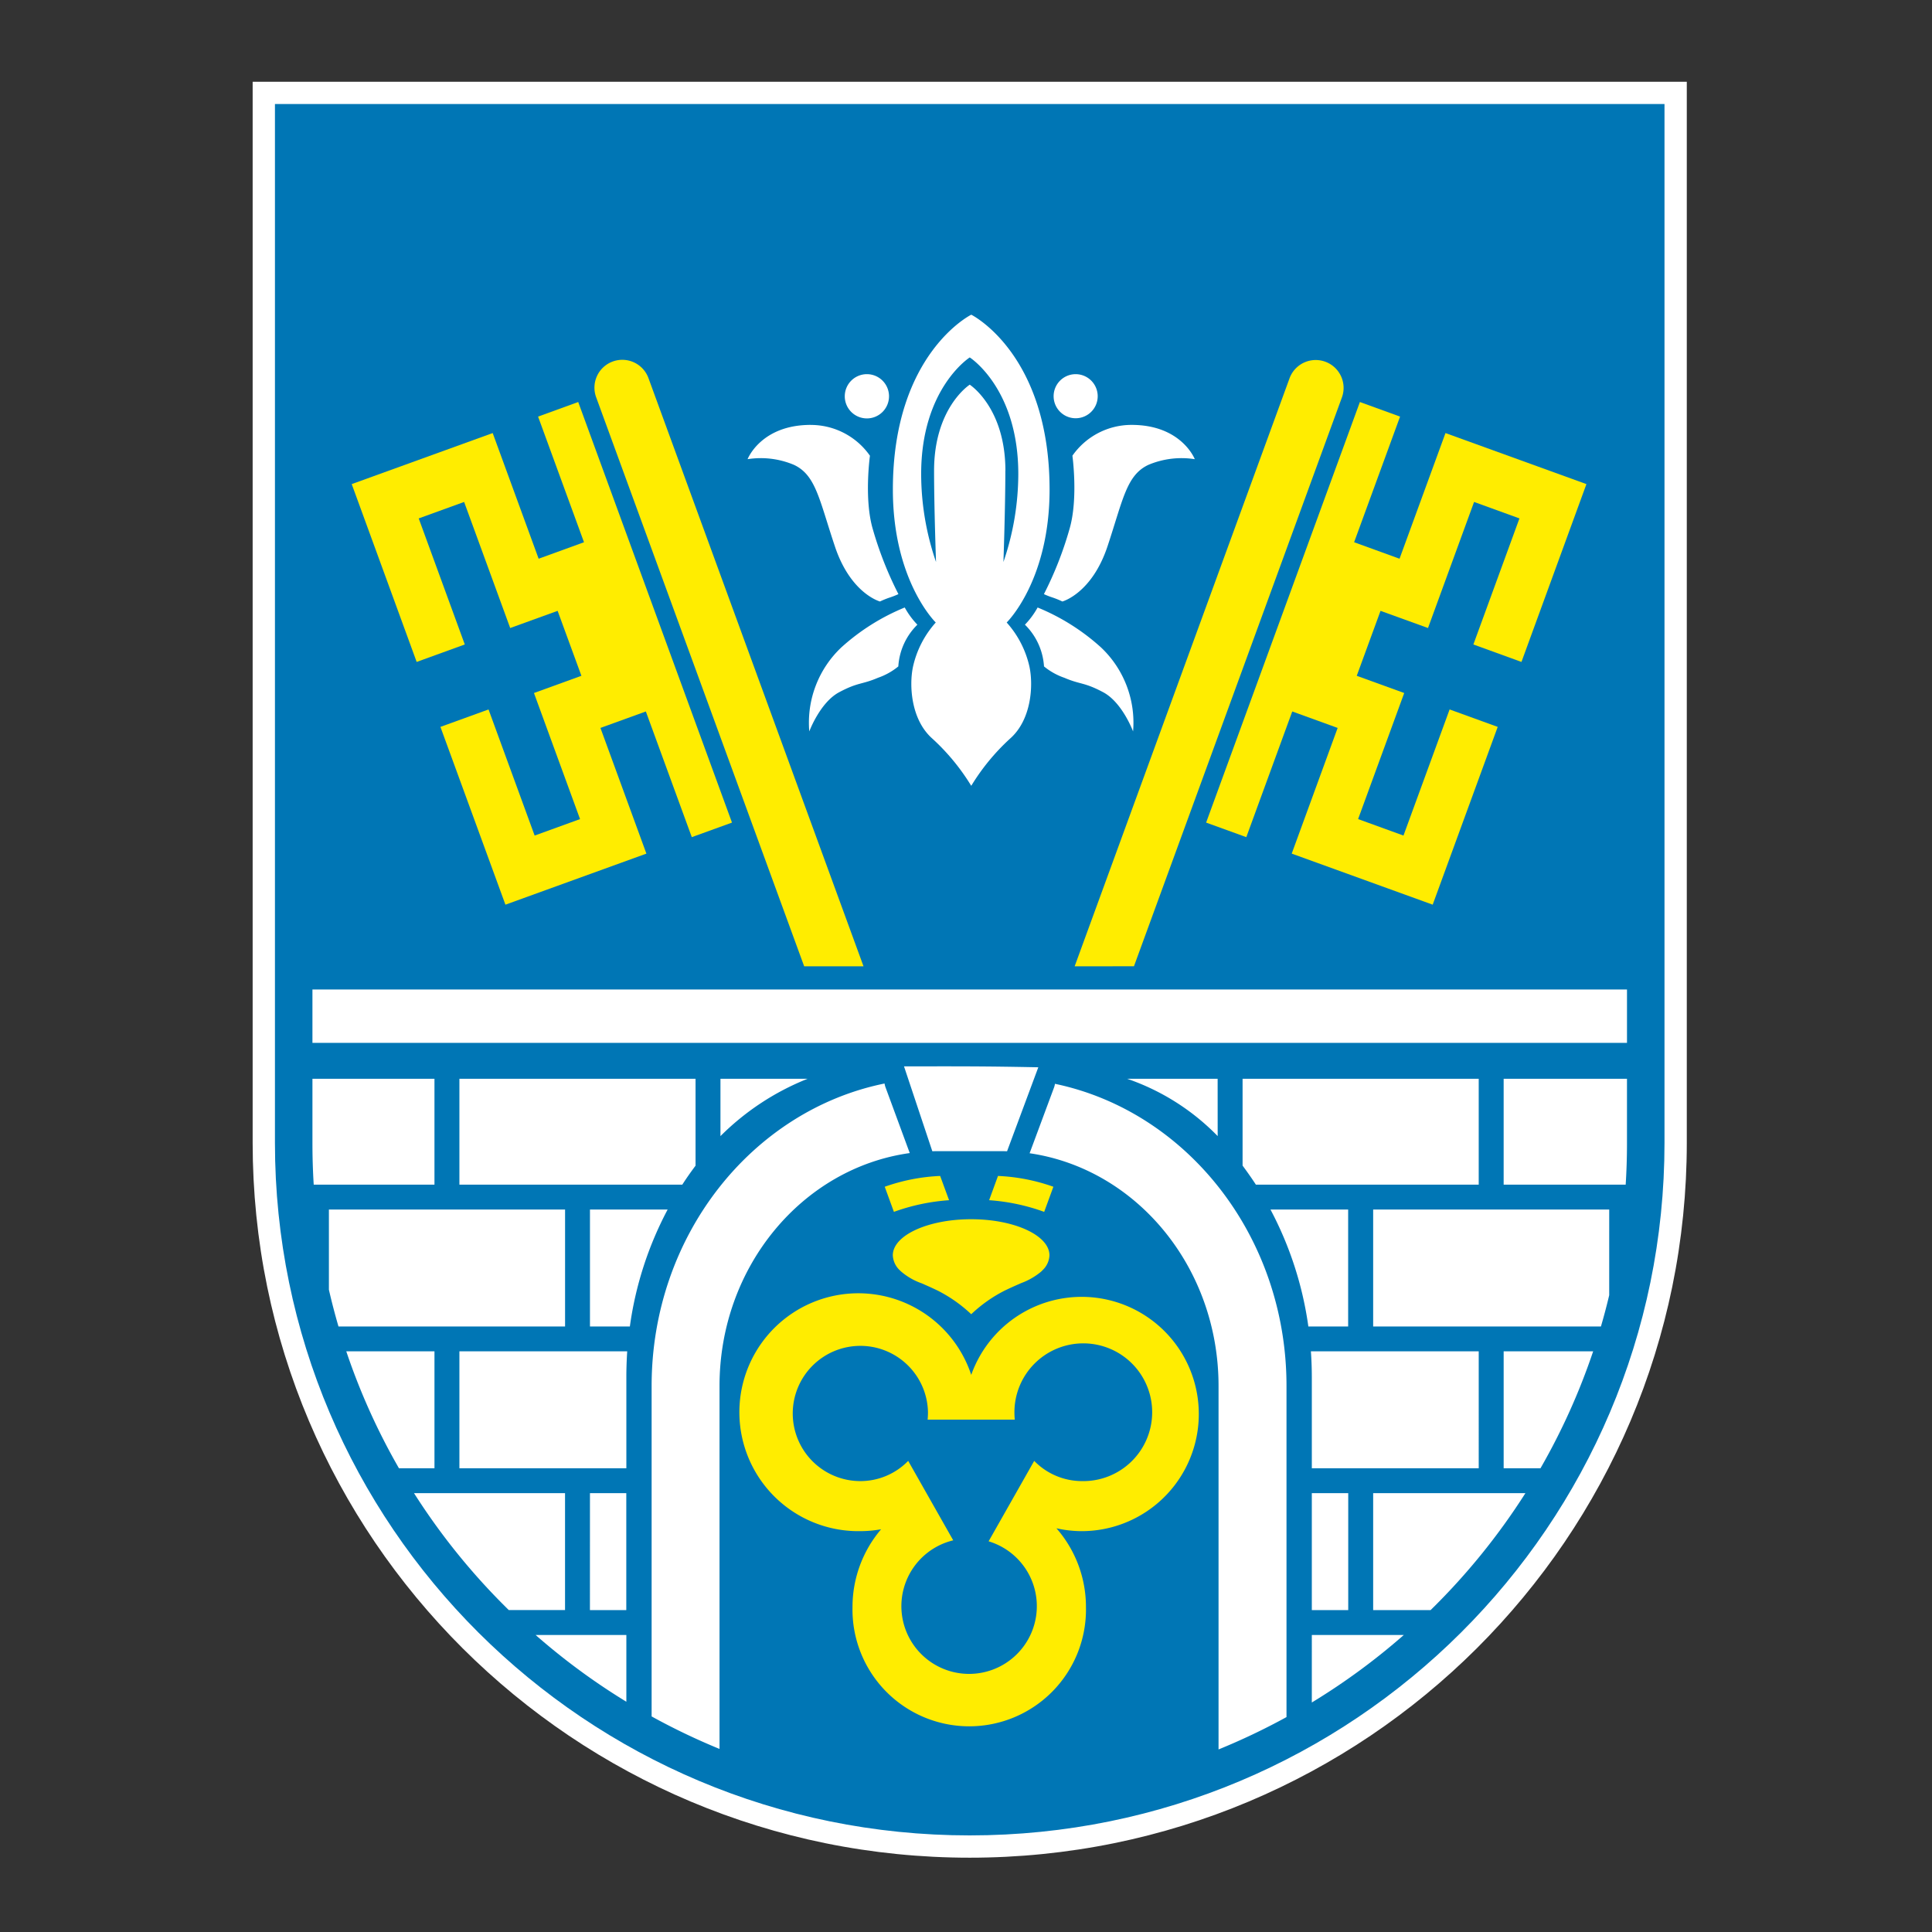 <svg xmlns="http://www.w3.org/2000/svg" xmlns:xlink="http://www.w3.org/1999/xlink" width="260" height="260" viewBox="0 0 260 260">
  <rect x="0" y="0" width="260" height="260" fill="#333333" stroke="none"/>
  <defs>
    <clipPath id="clip-Vražné_favico">
      <rect width="260" height="260"/>
    </clipPath>
  </defs>
  <g id="Vražné_favico" data-name="Vražné favico" clip-path="url(#clip-Vražné_favico)">
    <g id="Group_169" data-name="Group 169" transform="translate(-205.639 -355.694)">
      <g id="Path_22" data-name="Path 22" transform="translate(0 0)" fill="#0076b5">
        <path d="M 336.138 604.194 C 329.694 604.194 323.253 603.547 316.995 602.27 C 310.895 601.026 304.895 599.169 299.161 596.752 C 293.532 594.379 288.103 591.441 283.024 588.021 C 277.994 584.634 273.264 580.744 268.966 576.459 C 264.667 572.174 260.764 567.46 257.366 562.446 C 253.935 557.383 250.988 551.971 248.607 546.359 C 246.181 540.644 244.319 534.662 243.07 528.581 C 241.789 522.343 241.14 515.922 241.14 509.498 L 241.14 369.694 L 241.14 368.194 L 242.64 368.194 L 429.64 368.194 L 431.14 368.194 L 431.14 369.694 L 431.14 509.498 C 431.14 515.922 430.491 522.343 429.21 528.581 C 427.962 534.662 426.099 540.644 423.674 546.359 C 421.293 551.971 418.346 557.383 414.915 562.446 C 411.516 567.46 407.614 572.174 403.315 576.459 C 399.017 580.744 394.287 584.634 389.257 588.021 C 384.178 591.441 378.748 594.379 373.119 596.752 C 367.385 599.169 361.384 601.026 355.284 602.27 C 349.025 603.547 342.583 604.194 336.138 604.194 Z" stroke="none"/>
        <path d="M 242.64 369.694 L 242.64 509.498 C 242.64 560.967 284.5 602.694 336.138 602.694 C 387.784 602.694 429.64 560.967 429.64 509.498 L 429.64 369.694 L 242.64 369.694 M 239.64 366.694 L 242.64 366.694 L 429.64 366.694 L 432.64 366.694 L 432.64 369.694 L 432.64 509.498 C 432.64 516.023 431.98 522.545 430.679 528.883 C 429.411 535.061 427.519 541.138 425.055 546.945 C 422.636 552.646 419.642 558.144 416.156 563.287 C 412.705 568.38 408.74 573.169 404.374 577.522 C 400.008 581.874 395.204 585.825 390.094 589.266 C 384.935 592.74 379.42 595.723 373.701 598.134 C 367.876 600.59 361.781 602.476 355.583 603.74 C 349.226 605.037 342.684 605.694 336.138 605.694 C 329.594 605.694 323.052 605.037 316.695 603.74 C 310.499 602.476 304.403 600.59 298.579 598.134 C 292.86 595.723 287.345 592.74 282.186 589.266 C 277.077 585.825 272.273 581.874 267.907 577.522 C 263.541 573.169 259.576 568.38 256.124 563.287 C 252.639 558.144 249.645 552.646 247.226 546.945 C 244.762 541.138 242.869 535.061 241.601 528.883 C 240.3 522.545 239.64 516.023 239.64 509.498 L 239.64 369.694 L 239.64 366.694 Z" stroke="none" fill="#fff"/>
      </g>
      <path id="Path_23" data-name="Path 23" d="M326.974,427.834a8.627,8.627,0,0,0-2.566,5.618,8.88,8.88,0,0,1-2.736,1.528c-2.211.945-2.655.574-5.228,1.946s-4.018,5.273-4.018,5.273a13.931,13.931,0,0,1,4.331-11.323,29.18,29.18,0,0,1,8.514-5.355,10.818,10.818,0,0,0,1.7,2.313m14.475,0a8.645,8.645,0,0,1,2.568,5.618,8.846,8.846,0,0,0,2.736,1.528c2.211.945,2.652.574,5.228,1.946S356,442.2,356,442.2a13.911,13.911,0,0,0-4.336-11.323,29.115,29.115,0,0,0-8.51-5.355,10.825,10.825,0,0,1-1.708,2.313m-28.832-26.886c-6.713,0-8.491,4.613-8.491,4.613a11.481,11.481,0,0,1,6.234.761c2.958,1.384,3.4,4.656,5.524,11s6.058,7.391,6.058,7.391a11.21,11.21,0,0,1,1.321-.535,11.384,11.384,0,0,0,1.162-.456,48.628,48.628,0,0,1-3.473-8.831c-1.162-4.062-.36-9.793-.36-9.793a9.7,9.7,0,0,0-7.975-4.145m35.223,4.145s.792,5.731-.372,9.793a48.047,48.047,0,0,1-3.463,8.831,10.421,10.421,0,0,0,1.168.456,12.029,12.029,0,0,1,1.316.535s3.94-1.06,6.063-7.391c2.108-6.34,2.554-9.611,5.519-11a11.485,11.485,0,0,1,6.236-.761s-1.781-4.613-8.493-4.613a9.7,9.7,0,0,0-7.973,4.145m-9.027,2.027c0,4.952-.257,12.275-.257,12.275a36.665,36.665,0,0,0,2-11.842c0-11.359-6.33-15.555-6.533-15.685h0s-6.539,4.146-6.539,15.685a36.555,36.555,0,0,0,2,11.842s-.263-7.322-.263-12.275c0-8.384,4.648-11.484,4.8-11.585,0,0,4.8,3.073,4.8,11.585m-4.6-21s-10.544,5.215-10.544,23.53c0,12.293,5.771,17.89,5.771,17.89a13.221,13.221,0,0,0-3.065,5.959c-.529,2.5-.281,7.113,2.6,9.661a29.2,29.2,0,0,1,5.235,6.35v-.031l.012.031a29.038,29.038,0,0,1,5.225-6.35c2.886-2.548,3.134-7.163,2.605-9.661a13.215,13.215,0,0,0-3.067-5.959s5.772-5.6,5.772-17.89c0-18.316-10.535-23.53-10.535-23.53l-.012.033Zm-17.017,10.971a2.977,2.977,0,1,0,2.979-2.97,2.975,2.975,0,0,0-2.979,2.97m31.059-2.97a2.966,2.966,0,1,0,2.979,2.97,2.971,2.971,0,0,0-2.979-2.97M245.563,476.932H422.469v7.182H245.563ZM367.38,488.944H355.2a31.071,31.071,0,0,1,12.185,7.715Zm-66.908,0v7.717a34.765,34.765,0,0,1,11.731-7.717Zm72.055,14.25h29.988v-14.25H370.737v11.686c.618.835,1.223,1.689,1.791,2.564m-126.965-14.25v8.711q0,2.8.172,5.539h16.249v-14.25Zm51.556,0H265.341v14.25h29.995c.56-.873,1.164-1.727,1.784-2.555Zm108.752,0v14.25h16.421q.176-2.739.176-5.539v-8.711ZM379.585,522.28h5.359V506.54H374.489a47.484,47.484,0,0,1,5.1,15.74m-130.517,0h30.489V506.54H247.778v10.79c.381,1.665.815,3.32,1.29,4.951m171.009-15.74H388.31v15.74h30.652c.406-1.386.777-2.792,1.114-4.208Zm-137.166,0v15.74h5.369a47.246,47.246,0,0,1,5.085-15.74Zm97.144,22.534v12.288h22.461V525.624H379.931c.081,1.139.124,2.291.124,3.45M257.206,541.362h4.779V525.624H250.116a87.335,87.335,0,0,0,7.09,15.738m8.135-15.738v15.738h22.467V529.074c0-1.159.043-2.312.115-3.45Zm140.531,0v15.738h4.956a87.8,87.8,0,0,0,7.088-15.738Zm-25.817,19.084h4.9v15.738h-4.9ZM271.988,560.444h7.568V544.708H259.231a88.435,88.435,0,0,0,12.757,15.737m10.923-15.737H287.8v15.738h-4.894Zm105.4,0v15.737h7.73A88.545,88.545,0,0,0,408.8,544.708ZM275.6,563.8a88,88,0,0,0,12.208,8.98V563.8Zm104.454,9.083a88.194,88.194,0,0,0,12.376-9.083H380.055Zm-51.071-74.187c.265-.005.52-.012.773-.012h8.34c.32,0,.634.007.945.015l4.205-11.3c-7.782-.158-11.18-.125-18.073-.125Zm47.664,76.158V530.281c0-20.142-13.413-36.947-31.159-40.658a2.507,2.507,0,0,1-.138.533l-3.274,8.811c14.355,2.089,25.426,15.322,25.426,31.314V579.2a88.43,88.43,0,0,0,9.144-4.354m-76.3,4.282V530.281c0-16.056,11.164-29.328,25.6-31.338l-3.249-8.821a2.5,2.5,0,0,1-.141-.54c-17.84,3.63-31.348,20.482-31.348,40.7v44.475a88.426,88.426,0,0,0,9.137,4.374" transform="translate(2.123 11.926)" fill="#fff" fill-rule="evenodd"/>
      <path id="Path_24" data-name="Path 24" d="M340.474,537.806a8.979,8.979,0,0,0,6.438,2.722,9.269,9.269,0,1,0-9.1-9.269c0,.338.015.675.048,1H326.13c.031-.327.048-.665.048-1a9.1,9.1,0,1,0-9.1,9.269,8.957,8.957,0,0,0,6.436-2.722l6.062,10.693a9.114,9.114,0,1,0,4.762.132ZM332,526.233a15.765,15.765,0,1,1,14.911,21.03,15.449,15.449,0,0,1-3.447-.386,16.068,16.068,0,0,1,3.974,10.632,15.711,15.711,0,1,1-31.416,0,16.124,16.124,0,0,1,3.848-10.5,15.449,15.449,0,0,1-2.793.252A16.006,16.006,0,1,1,332,526.233m-9.547-14.016a2.932,2.932,0,0,1-1.007-2.076c0-2.681,4.725-4.855,10.542-4.855s10.537,2.174,10.537,4.855a2.894,2.894,0,0,1-.964,2.036.233.233,0,0,1-.065.077,4.753,4.753,0,0,1-.415.341,9.055,9.055,0,0,1-2.347,1.282c-.642.281-1.376.6-2.274,1.035A19,19,0,0,0,332,518.07a19.28,19.28,0,0,0-4.47-3.156c-.857-.417-1.577-.727-2.194-1a8.572,8.572,0,0,1-2.794-1.61.6.6,0,0,0-.048-.046c-.017-.01-.024-.024-.041-.038M335.6,499.462a25.462,25.462,0,0,1,7.454,1.454l-1.236,3.38a27.187,27.187,0,0,0-7.412-1.57Zm-7.784,0,1.2,3.264a27.294,27.294,0,0,0-7.423,1.57l-1.234-3.38a25.518,25.518,0,0,1,7.459-1.454m-70.45-69.174,6.476-2.35-6.2-16.964,6.111-2.216,6.2,16.967,6.383-2.311,3.2,8.741-6.384,2.316,6.2,16.967-6.109,2.217-6.205-16.971-6.474,2.347,8.747,23.926,18.971-6.872L282.1,439.169l6.111-2.215,6.183,16.913,5.408-1.958-20.694-56.6-5.4,1.963,6.179,16.908-6.105,2.218-6.183-16.911-18.971,6.869Zm148.679,0-6.472-2.35,6.2-16.964-6.105-2.216-6.2,16.967-6.39-2.311-3.2,8.741,6.388,2.316-6.205,16.967,6.105,2.217,6.209-16.971,6.472,2.347L394.1,462.955l-18.971-6.872,6.181-16.914-6.109-2.215-6.183,16.913-5.408-1.958,20.694-56.6,5.406,1.963-6.183,16.908,6.112,2.218,6.183-16.911,18.967,6.869Zm-60.13,40.96L374.842,392.1a3.752,3.752,0,0,1,7.056,2.553l-28,76.592Zm-36.4,0-28-76.592a3.748,3.748,0,0,1,7.049-2.553l28.936,79.144Z" transform="translate(4.344 14.486)" fill="#ffed00" fill-rule="evenodd"/>
    </g>
  </g>
</svg>
